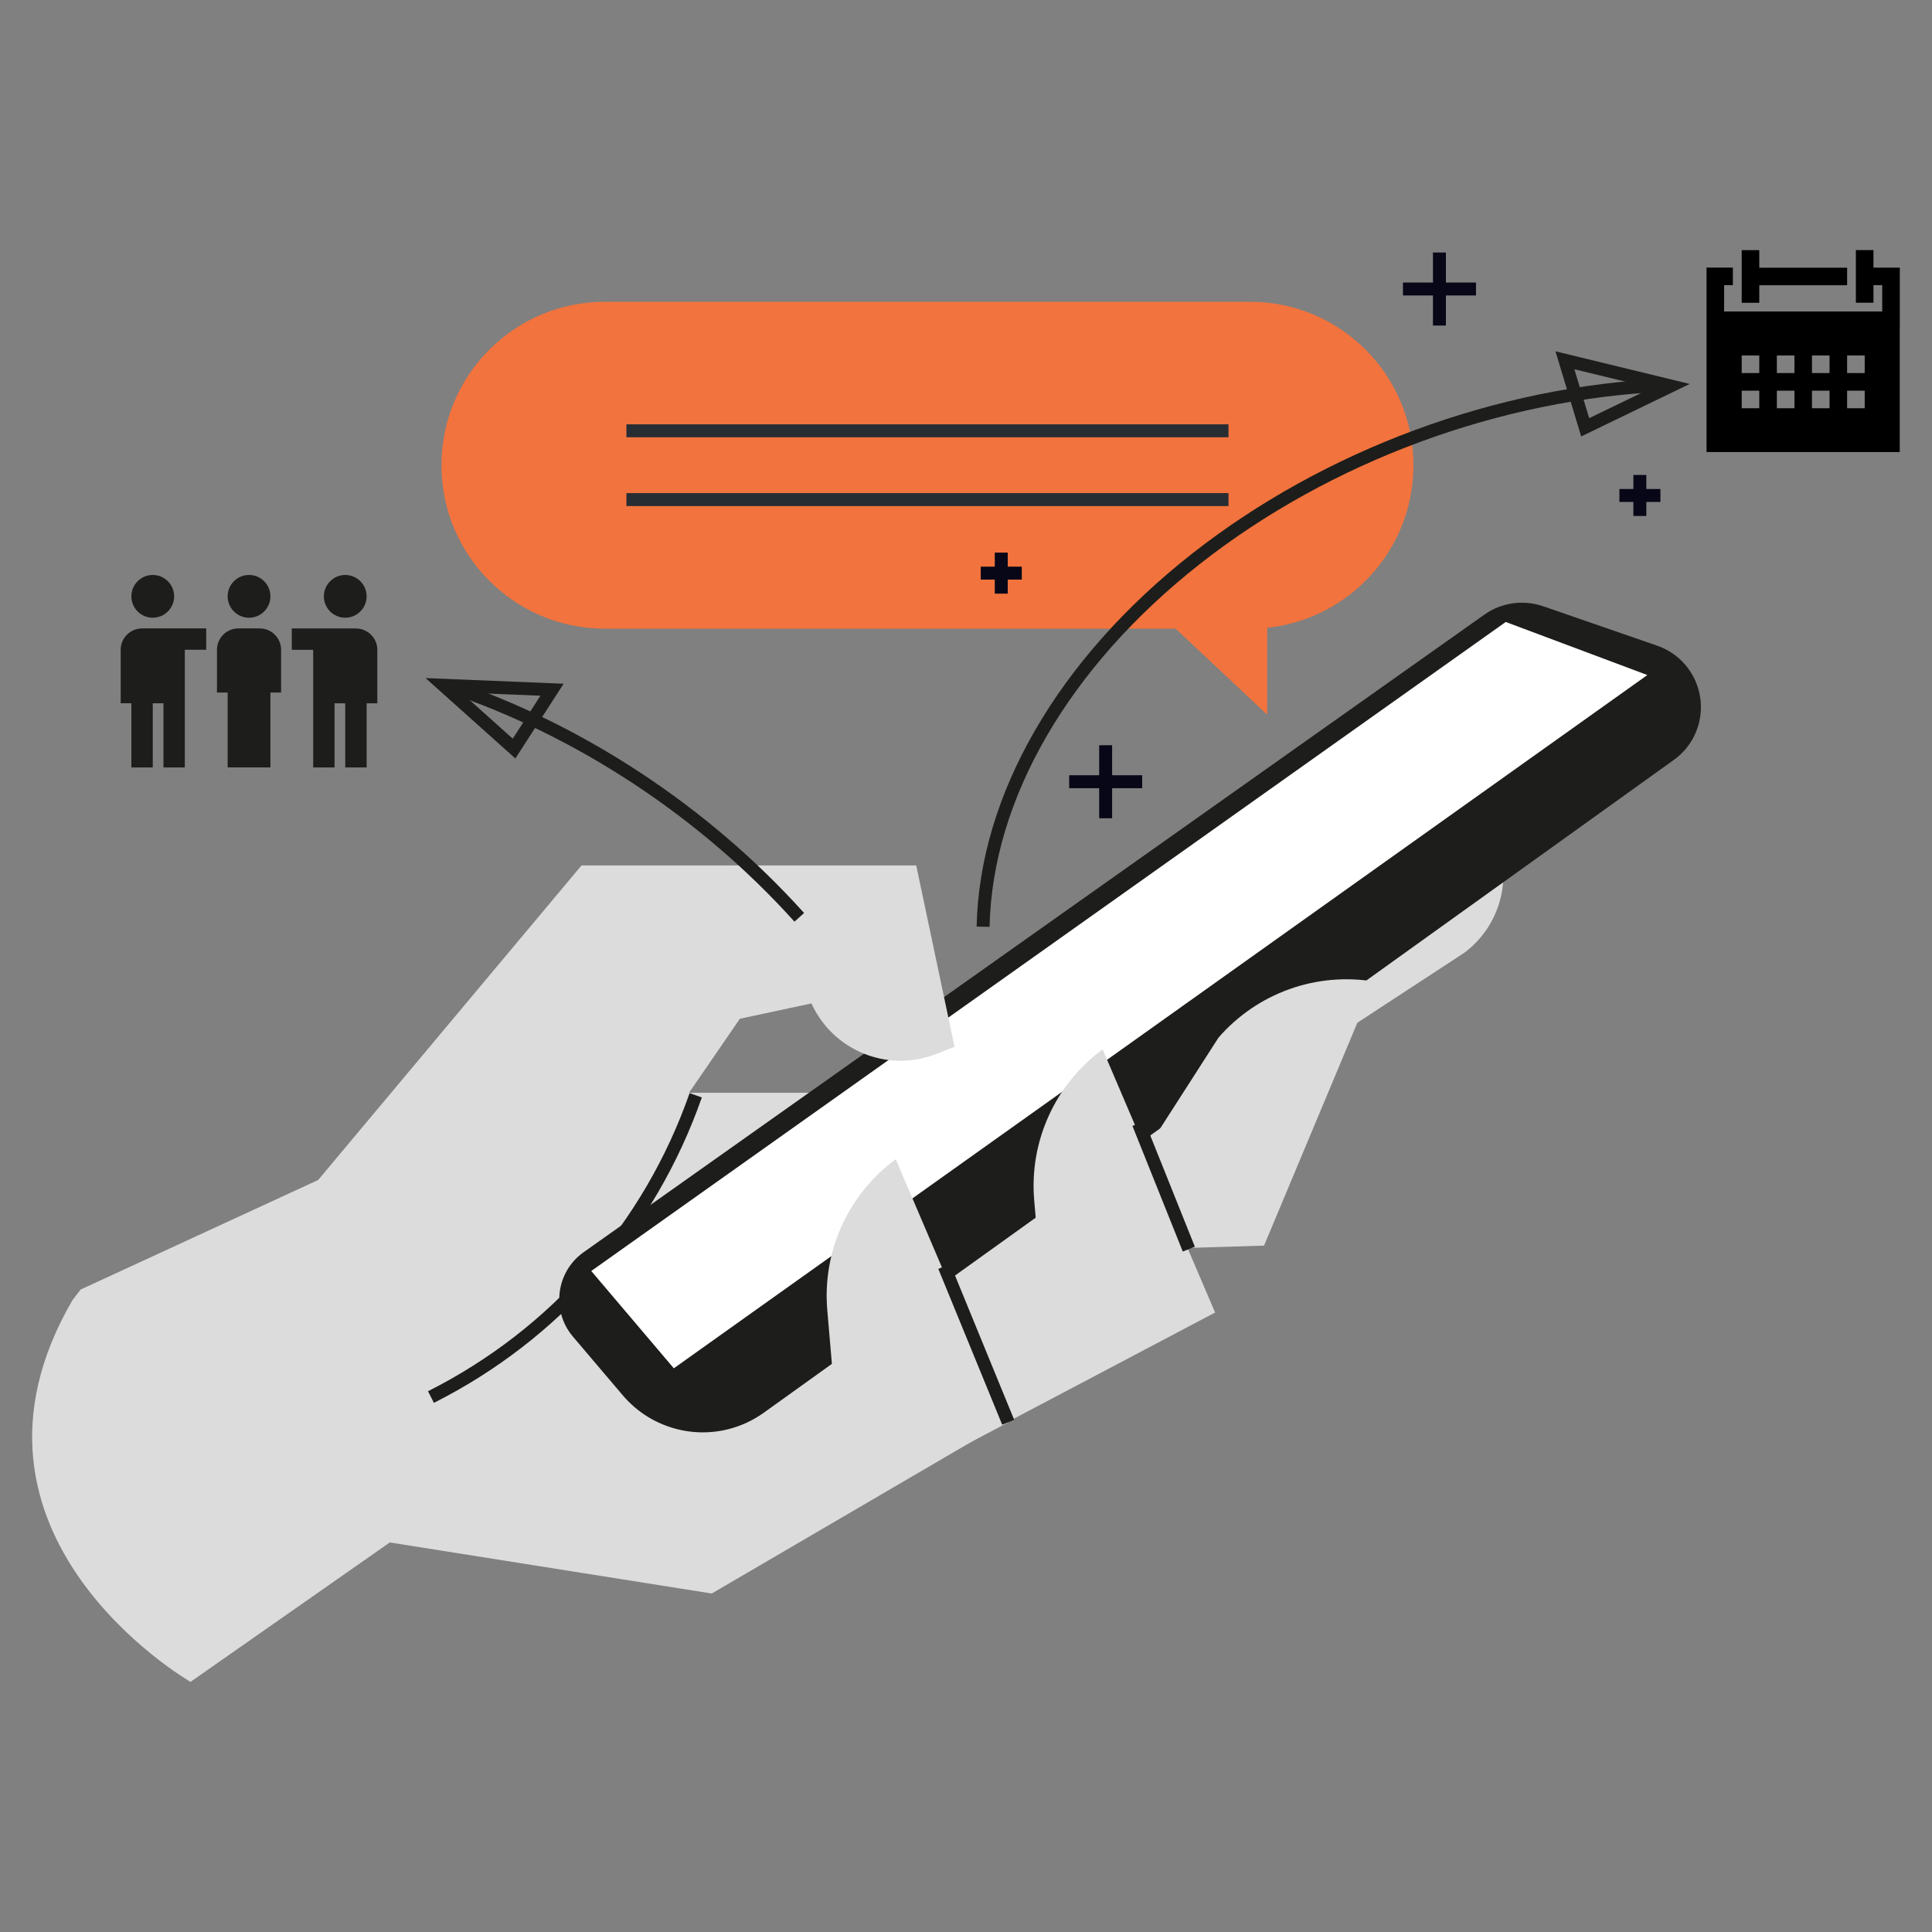 <?xml version="1.0" encoding="UTF-8"?> <svg xmlns="http://www.w3.org/2000/svg" id="Warstwa_1" viewBox="0 0 300 300"><rect x="0" y="0" width="300" height="300" fill="#808080" stroke="none"/><path d="M93.93,46.86h100.17c14.02,0,25.38,11.36,25.38,25.38h0c0,13.11-9.95,23.9-22.71,25.24v13.5l-14.22-13.36h-88.62c-14.02,0-25.38-11.36-25.38-25.38h0c0-14.02,11.36-25.38,25.38-25.38Z" fill="#f2733d"></path><rect x="97.27" y="65.89" width="93.49" height="2.01" fill="#282d33"></rect><rect x="97.27" y="76.57" width="93.49" height="2.01" fill="#282d33"></rect><path d="M29.58,261.16l30.95-21.65,49.99,7.93,75.38-44.04-8.73-22.61,50.2-32.84c6.36-4.74,7.97-13.59,3.69-20.27l-2.32-3.61-92.44,45.62h-57.53l-66.25,30.55-1.28,1.67c-21.2,36.47,18.34,59.25,18.34,59.25Z" fill="#dcdcdc"></path><path d="M67.37,217.83l-.91-1.8c19.12-9.64,33.54-26.08,40.62-46.29l1.9.67c-7.25,20.7-22.03,37.55-41.61,47.43Z" fill="#1d1d1b"></path><path d="M88.98,207.57l7.73,9.1c4.01,4.72,10.35,6.76,16.36,5.26h0c1.99-.5,3.87-1.37,5.54-2.57l141.3-101.36c3.98-2.85,5.33-8.15,3.21-12.57h0c-1.17-2.43-3.25-4.29-5.8-5.17l-17.7-6.12c-3.07-1.06-6.47-.58-9.13,1.3l-139.86,99c-4.3,3.04-5.06,9.11-1.66,13.12Z" fill="#1d1d1b"></path><polygon points="91.81 197.36 233.81 96.58 255.8 104.82 104.63 212.47 91.81 197.36" fill="#fff"></polygon><path d="M139.09,180.01l17.46,40.86-36.1,19.04-3.57-17.06,12.7-6.35-1.12-13.07c-.78-9.13,3.25-18.01,10.64-23.43h0Z" fill="#dcdcdc"></path><path d="M171.22,162.95l17.46,40.86-36.1,19.04-3.57-17.06,12.7-6.35-1.12-13.07c-.78-9.13,3.25-18.01,10.64-23.43h0Z" fill="#dcdcdc"></path><path d="M213.44,152.43l-17.16,40.99-28.36.85,21.29-33.15c6.01-6.92,15.19-10.22,24.22-8.69h0Z" fill="#dcdcdc"></path><rect x="150.58" y="195.69" width="2.01" height="26.15" transform="translate(-67.85 73.08) rotate(-22.29)" fill="#1d1d1b"></rect><rect x="179.68" y="173.7" width="2.02" height="21.02" transform="translate(-55.56 80.44) rotate(-21.84)" fill="#1d1d1b"></rect><path d="M54.98,204.21h0c21.13-4.33,39.75-16.68,51.96-34.45l7.95-11.57,11.11-2.38h0c3.34,7.34,11.83,10.8,19.35,7.86l2.87-1.12-5.95-28.17h-51.97l-42.85,51.18,7.54,18.65Z" fill="#dcdcdc"></path><path d="M27.04,92.6c0-1.83-1.49-3.32-3.32-3.32s-3.32,1.49-3.32,3.32,1.49,3.32,3.32,3.32,3.32-1.49,3.32-3.32Z" fill="#1d1d1b"></path><path d="M20.4,119.17h3.32v-9.96h1.66v9.96h3.32v-18.27h3.32v-3.32h-9.96c-1.83,0-3.32,1.49-3.32,3.32v8.3h1.66v9.96Z" fill="#1d1d1b"></path><path d="M56.93,92.6c0-1.83-1.49-3.32-3.32-3.32s-3.32,1.49-3.32,3.32,1.49,3.32,3.32,3.32,3.32-1.49,3.32-3.32Z" fill="#1d1d1b"></path><path d="M55.27,97.58h-9.96v3.32h3.32v18.27h3.32v-9.96h1.66v9.96h3.32v-9.96h1.66v-8.3c0-1.83-1.49-3.32-3.32-3.32Z" fill="#1d1d1b"></path><circle cx="38.67" cy="92.6" r="3.32" fill="#1d1d1b"></circle><path d="M33.69,100.9v6.64h1.66v11.62h6.64v-11.62h1.66v-6.64c0-1.83-1.49-3.32-3.32-3.32h-3.32c-1.83,0-3.32,1.49-3.32,3.32Z" fill="#1d1d1b"></path><path d="M153.66,143.92l-2.01-.04c.43-20.43,12.61-41.53,33.42-57.88,20.6-16.19,47.48-26.11,73.75-27.21l.08,2.01c-25.86,1.09-52.32,10.85-72.59,26.78-20.33,15.98-32.23,36.52-32.65,56.34Z" fill="#1d1d1b"></path><path d="M245.53,67.78l-4-13.23,20.85,5.07-16.85,8.15ZM244.47,57.34l2.3,7.59,9.68-4.68-11.97-2.91Z" fill="#1d1d1b"></path><path d="M123.36,143.11c-14.64-16.26-33.91-28.95-54.26-35.73l.64-1.91c20.68,6.89,40.25,19.78,55.12,36.3l-1.5,1.35Z" fill="#1d1d1b"></path><path d="M80.03,117.78l-13.95-12.49,21.44.88-7.5,11.61ZM71.61,107.53l8.01,7.17,4.3-6.67-12.31-.5Z" fill="#1d1d1b"></path><rect x="154.47" y="85.81" width="2.01" height="6.37" fill="#080717"></rect><rect x="152.29" y="87.99" width="6.37" height="2.01" fill="#080717"></rect><rect x="170.68" y="115.72" width="2.01" height="11.34" fill="#080717"></rect><rect x="166.02" y="120.38" width="11.34" height="2.01" fill="#080717"></rect><rect x="253.63" y="73.75" width="2.01" height="6.37" fill="#080717"></rect><rect x="251.46" y="75.93" width="6.37" height="2.01" fill="#080717"></rect><rect x="222.51" y="39.21" width="2.01" height="11.34" fill="#080717"></rect><rect x="217.85" y="43.87" width="11.34" height="2.01" fill="#080717"></rect><polygon points="270.45 38.84 270.45 47.02 273.18 47.02 273.18 44.29 286.82 44.29 286.82 41.57 273.18 41.57 273.18 38.84 270.45 38.84"></polygon><path d="M295,51.11v-9.55h-4.09v-2.73h-2.73v8.18h2.73v-2.73h1.36v4.09h-24.55v-4.09h1.36v-2.73h-4.09v28.64h30v-19.09ZM273.18,60.66v2.73h-2.73v-2.73h2.73ZM270.45,57.93v-2.73h2.73v2.73h-2.73ZM278.64,60.66v2.73h-2.73v-2.73h2.73ZM275.91,57.93v-2.73h2.73v2.73h-2.73ZM284.09,60.66v2.73h-2.73v-2.73h2.73ZM281.36,57.93v-2.73h2.73v2.73h-2.73ZM289.55,60.66v2.73h-2.73v-2.73h2.73ZM286.82,57.93v-2.73h2.73v2.73h-2.73Z"></path></svg> 